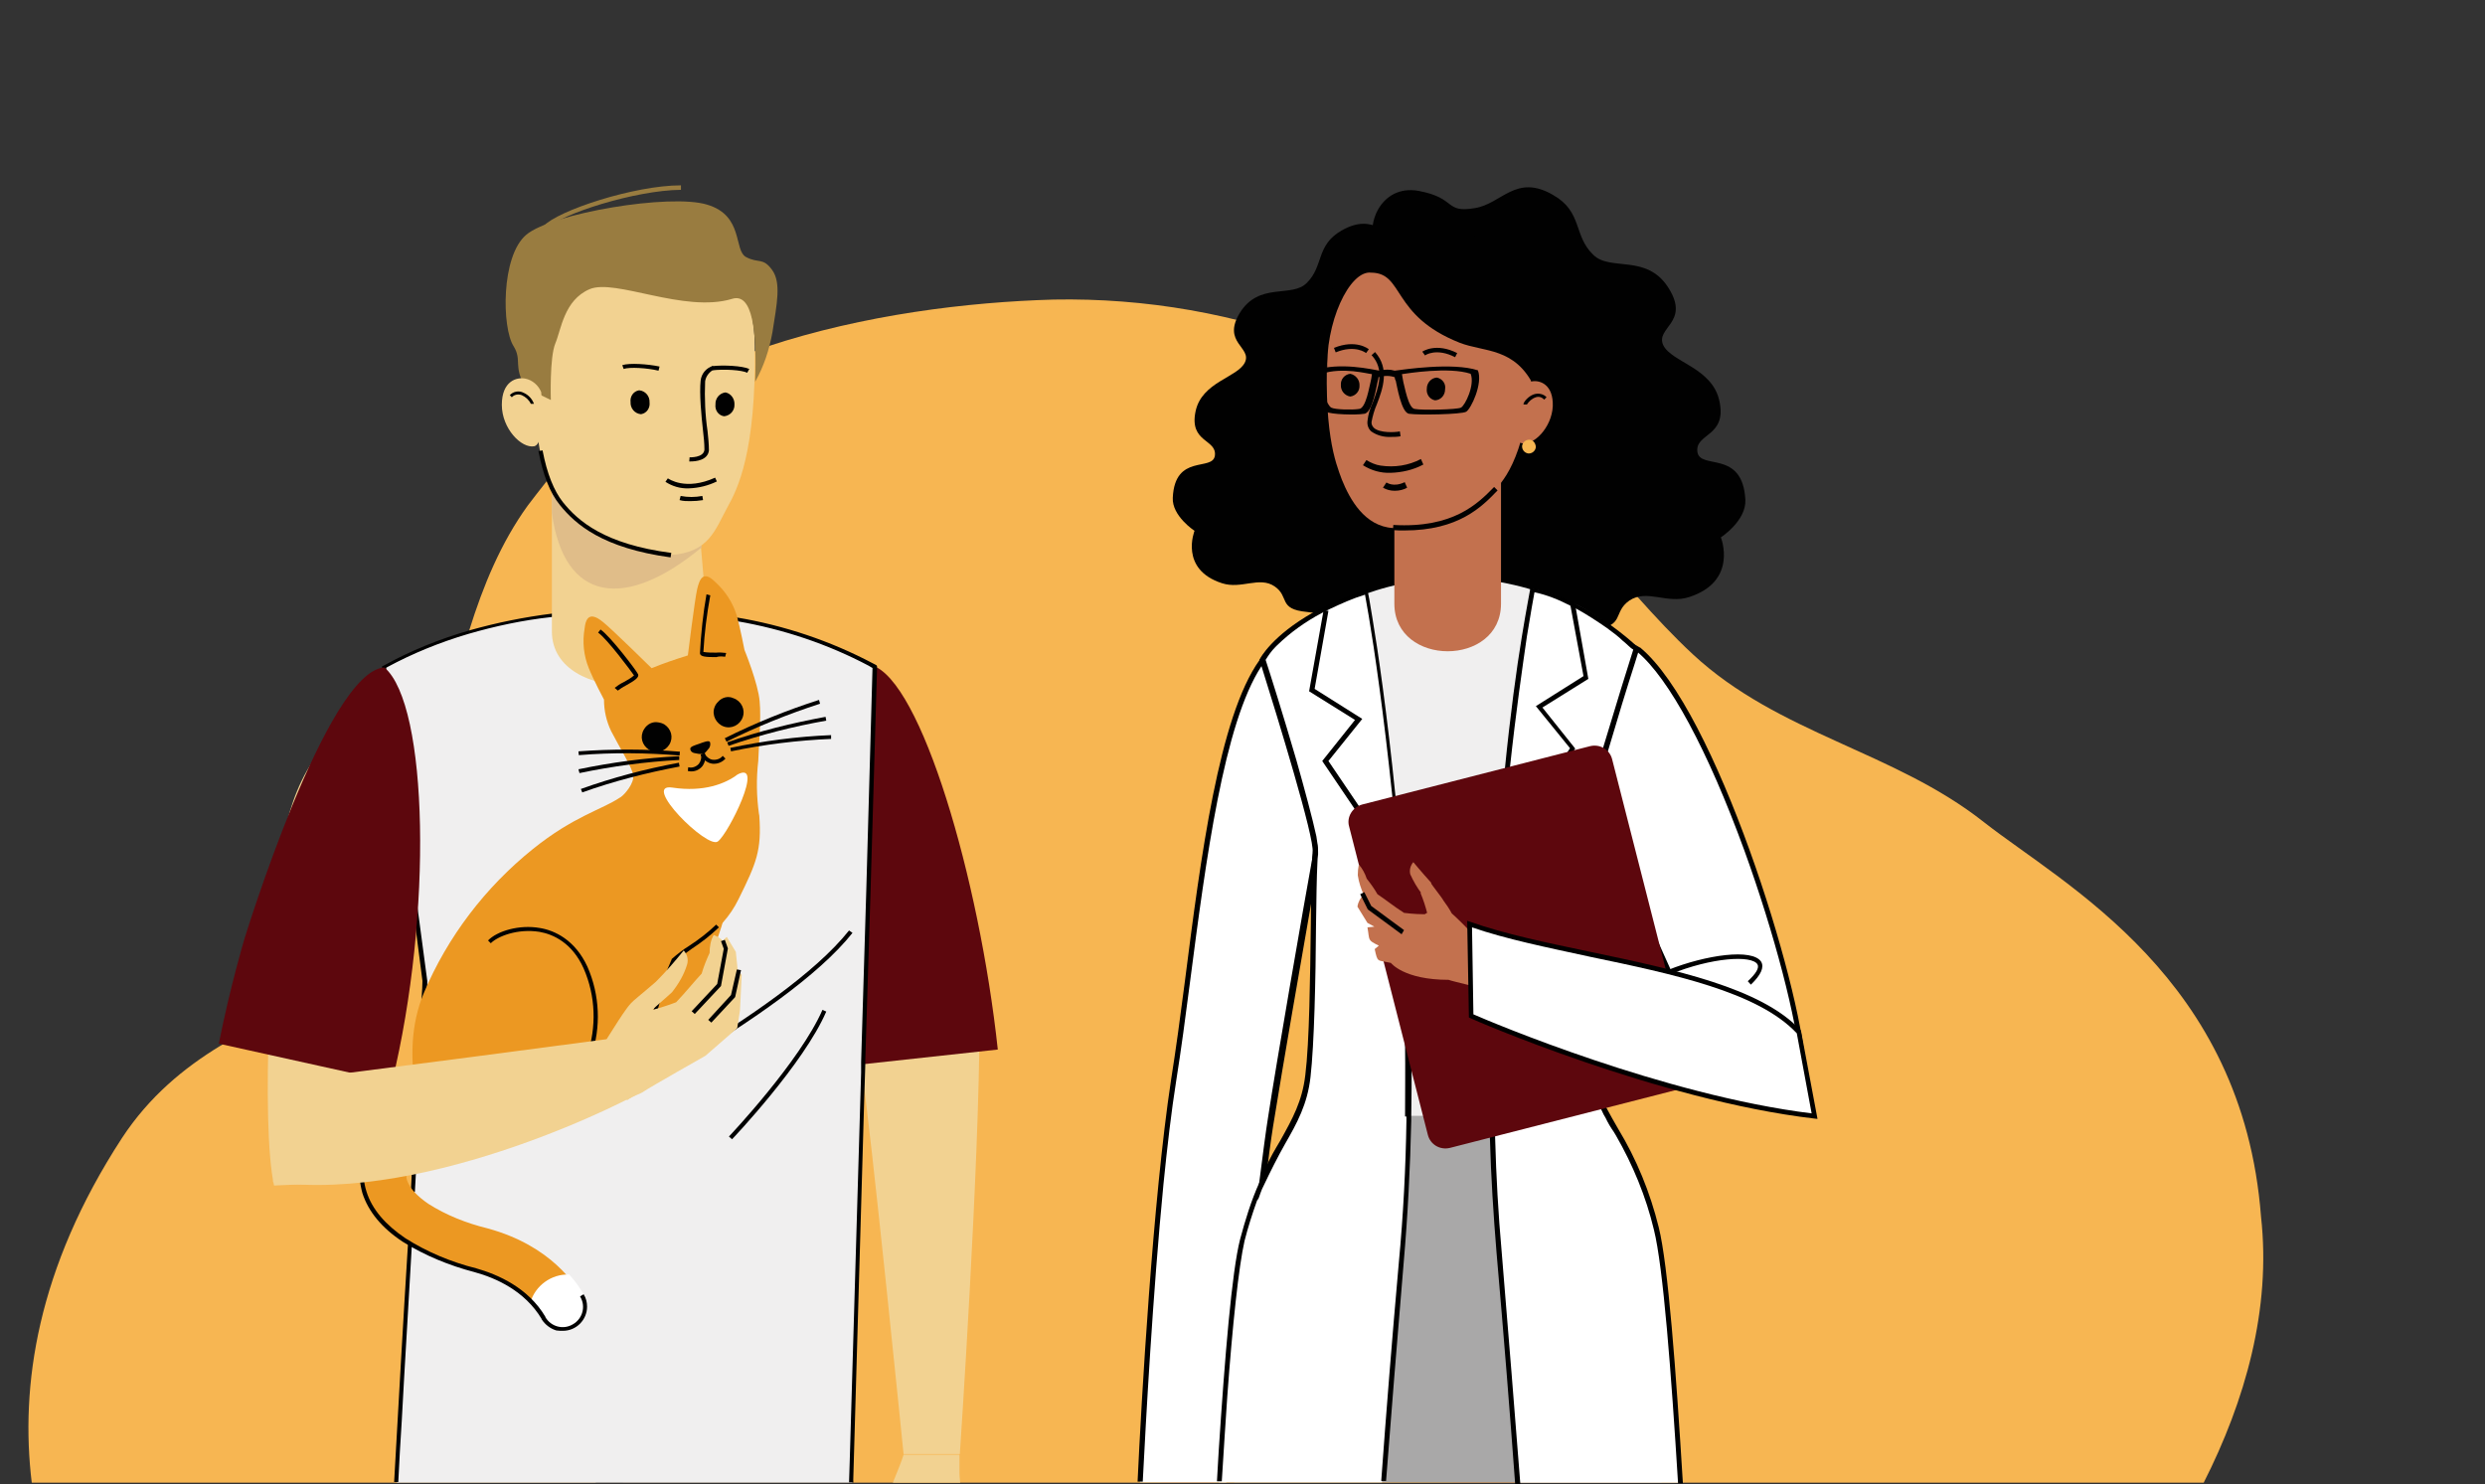 <?xml version="1.0" encoding="UTF-8"?>
<!-- Generator: Adobe Illustrator 25.4.2, SVG Export Plug-In . SVG Version: 6.00 Build 0)  -->
<svg xmlns="http://www.w3.org/2000/svg" xmlns:xlink="http://www.w3.org/1999/xlink" version="1.1" id="Layer_1" x="0px" y="0px" width="720" height="430" viewBox="0 0 720 430" style="enable-background:new 0 0 720 430;" xml:space="preserve">
	<rect x="0" y="0" width="720" height="430" fill="#333333" stroke="none"/>
	<style type="text/css">
	.fill-secondary{fill:#F7B652;}
	.st1{fill-rule:evenodd;clip-rule:evenodd;fill:#F2D291;}
	.fill-primary{fill-rule:evenodd;clip-rule:evenodd;fill:#5D070D;}
	.st3{fill:#5D070D;}
	.st4{fill-rule:evenodd;clip-rule:evenodd;}
	.st5{fill-rule:evenodd;clip-rule:evenodd;fill:#F0EFEF;}
	.st6{fill-rule:evenodd;clip-rule:evenodd;fill:#E0BD89;}
	.st7{fill-rule:evenodd;clip-rule:evenodd;fill:#010101;}
	.st8{fill:#010101;}
	.st9{fill-rule:evenodd;clip-rule:evenodd;fill:#997C40;}
	.fill-primary0{fill:#997C40;}
	.fill-primary1{fill-rule:evenodd;clip-rule:evenodd;fill:#EC9822;}
	.fill-primary2{fill-rule:evenodd;clip-rule:evenodd;fill:#FFFFFF;}
	.fill-primary3{fill:#FFFFFF;}
	.fill-primary4{fill-rule:evenodd;clip-rule:evenodd;fill:#C3714E;}
	.fill-primary5{fill-rule:evenodd;clip-rule:evenodd;fill:#A9A8A8;}
	.fill-primary6{fill-rule:evenodd;clip-rule:evenodd;fill:#F7B652;}
</style>
	<g id="Layer_2_00000083088897509505855720000001420803981897697928_">
		<g id="Layer_1-2">
			<g id="Group_3911">
				<g id="Group_3725">
					<path class="fill-secondary" d="M638.5,429.6H9.2c-3.4-28,1.5-62,26.1-99.8c8-12.2,18.1-20.4,28.4-26.7l0.7-0.4l0.7-0.4      c4.3-2.6,8.6-4.8,12.7-7c14.9-7.6,28.3-13.7,34.1-26.1c2.5-5.3,4.5-10.8,6.4-16.4c0.1-0.4,0.3-0.9,0.4-1.3l0.4-1.4      c0.6-2.1,1.3-4,1.9-6.2l0,0l0.5-1.9c0.2-0.7,0.4-1.5,0.5-2.1c4.9-18.6,8.1-37.9,13.6-56l0.2-0.7l0.2-0.7      c4-12.8,9.1-25.2,16.9-36c1.7-2.3,3.5-4.5,5.2-6.7l0.4-0.5l0.4-0.5l0.6-0.6l0,0c0.6-0.7,1.3-1.4,2-2.1c2.1-2.2,4.2-4.3,6.6-6.3      c4.6-4,9.7-7.8,14.8-11.1c1.6-1,3.2-2,4.6-2.9c5.3-3.2,10.9-5.9,16.5-8.4l1.8-0.8l0.3-0.1l0.8-0.3c3.7-1.6,7.5-3.1,11.4-4.3l0,0      l4-1.5c27.9-9.2,58-12.9,83-13.6c26.6-0.5,53,4.1,77.8,13.7l1,0.4h0.1c0.7,0.3,1.5,0.6,2.2,0.9l0.6,0.2c4,1.7,8,3.5,12,5.3      l0.2,0.1l1.3,0.6c0.5,0.2,1.1,0.5,1.6,0.8l0,0l1.9,1l0.6,0.3c0.6,0.3,1.2,0.6,1.8,0.9c2.7,1.5,5.3,2.9,8,4.5l0,0      c1.7,1,3.3,2,4.8,3l1.8,1.2c1.7,1.1,3.5,2.3,5,3.5l0.2,0.1c2.3,1.6,4.4,3.3,6.5,4.9c0.5,0.4,1,0.8,1.5,1.2      c1.4,1.1,2.8,2.3,4,3.6c13.3,12,24.5,26.5,36.3,40c5.1,5.7,10.4,11.4,16,16.6c24.9,23.1,58.2,28,84.3,48.6      c23.6,18.5,75,45.1,80.3,114.3C658.1,379.3,650.5,405.9,638.5,429.6z"></path>
				</g>
				<g id="Group_3910">
					<g id="Group_3734">
						<g id="Group_3727">
							<g id="Group_3726">
								<path id="Path_8643" class="st1" d="M283.8,295.9c0,41.6-5.7,125.4-5.7,125.4h-16.3c0,0-9.4-93.5-12.2-112         c-3-18.4-3.2-57.2-3.2-57.2L283.8,295.9z"></path>
							</g>
						</g>
						<g id="Group_3729">
							<g id="Group_3728">
								<path class="st1" d="M278.2,429.6h-19.5c1.2-3.1,2.5-6,3.1-8.1H278c0,2.8,0,4.8,0,5.5C278,427.7,278.1,428.4,278.2,429.6z"></path>
							</g>
						</g>
					</g>
					<g id="Group_3735">
						<path id="Path_8647" class="fill-primary" d="M252.7,192.8c14.1,4.4,31,61.3,36.4,111.3l-45,4.9c-2.6-16.7-3.4-31.1-3.4-31.1       S241.1,219,252.7,192.8z"></path>
					</g>
					<g id="Group_3738">
						<path class="st4" d="M182.7,367.4c-0.5,21-1.3,41.8-2.2,62.1h-65.5c0.4-5.8,0.9-11.7,1.5-17.6c1.3-14.8,2.8-29.7,4.4-44.5       H182.7L182.7,367.4z"></path>
					</g>
					<g id="Group_3740">
						<path class="st4" d="M247.2,429.6h-74.6c0.4-19.8,6.2-43.2,4-62.1H240c2.3,18.6,4.4,37.2,6.5,56c0.2,1.5,0.3,2.9,0.5,4.3       C247.1,428.4,247.1,429,247.2,429.6z"></path>
					</g>
					<g id="Group_3747">
						<path class="st5" d="M253.7,193.4v0.5l-1.8,64.8l-1.5,49v1.3l-0.1,5.5l-3.3,113.3v1.8H115c1.2-23.1,2.6-45.7,3.9-68.4v-0.7       c0-0.2,0-0.4,0-0.6c0.3-4.9,0.6-10,0.9-14.9c0.1-1.6,0.2-3.2,0.3-4.6c0.2-3,0.3-5.9,0.5-9l0.7-11.8c0.1-2,0.2-4,0.3-6l0.3-5.4       c0.4-7,0.8-14.1,1.1-21.1c0-0.9,0.1-1.8,0.1-2.7l-2-15.2l-0.3-2.9l-0.4-2.9l-1-7.4l-0.6-4.5l-4.9-38.3l-2.5-18.8l-0.1-0.9       l0.6-0.3c7.6-4.1,15.7-7.5,24.1-9.9c7.8-2.3,15.8-3.9,23.9-4.9c7.5-0.9,15.1-1.4,22.6-1.4c6.2,0,12.2,0.3,18.1,0.8       c1.1,0.1,2.2,0.2,3.3,0.3l1,0.1h0.2c2.9,0.3,5.7,0.8,8.7,1.3c13.4,2.3,26.5,6.7,38.6,12.9l0.5,0.3L253.7,193.4z"></path>
						<path id="Path_8657" d="M121.4,266.2l-0.4-2.9l-0.3-3.1l0,0l-0.8-6.3c-0.1,0.7-0.2,1.4-0.3,2.1l1,7.4c0,1-0.1,2-0.2,3l0.3,2.8       l0.3,2.7l1.6,12.4c0,1.5-0.1,2.9-0.2,4.3c-0.3,6.5-0.7,13-1.1,19.6l0.6-0.1l-0.2,5.4c-0.1,2-0.2,4-0.3,6       c0.1,0.6,0.3,1.2,0.5,1.8c0.1-2.7,0.3-5.3,0.4-8c0.1-1.8,0.2-3.6,0.3-5.3c0.4-7.5,0.8-15,1.2-22.6c0-0.4,0-0.8,0-1.2       L121.4,266.2z M119.9,340.2c-0.1,1.6-0.2,3.2-0.3,4.6c0.2,0.2,0.3,0.4,0.6,0.6c0.1-1.8,0.2-3.7,0.3-5.4       c0.2-3.3,0.4-6.5,0.6-9.8c-0.2,0.3-0.4,0.6-0.7,1C120.4,334.3,120.2,337.2,119.9,340.2L119.9,340.2z M254,192.8       c-0.3-0.2-0.7-0.4-1.1-0.6l0,0c-12.3-6.5-25.7-11-39.5-13.3c-2.8-0.5-5.5-0.9-8.4-1.3h-0.3l-0.8-0.1l-3.2-0.3       c-5.9-0.6-12-0.9-18.2-0.9c-7.5,0-15.1,0.5-22.6,1.5c-8,1-15.9,2.6-23.7,4.8c-8.7,2.5-17.2,5.9-25.1,10.3h-0.1l-0.3,0.2v0.4       v0.6l2.4,18.5l5.3,40.1l0.7,5.4l1.1,8.2l0.3,2.8l0.3,2.7l1.6,12.4c0,1.5-0.1,2.9-0.2,4.3c-0.3,6.5-0.7,13-1.1,19.6l-0.3,5.5       l-0.2,3.7c-0.3,5-0.6,10.1-0.9,15c-0.1,2.7-0.3,5.3-0.4,7.9l-0.2,3.9c-0.3,5-0.6,10.1-0.9,15.1v0.1v0.6v0.7       c-1.4,22.4-2.7,45.6-4,68.8h1.2c0.3-5.8,0.6-11.8,1-17.6c0.9-17.1,2-34,2.9-50.5c0-0.2,0-0.4,0-0.6V360v-0.7       c0.3-4.6,0.5-9.3,0.8-13.9c0.1-1.8,0.2-3.7,0.3-5.4c0.2-3.3,0.4-6.5,0.6-9.8c0.2-3,0.3-5.9,0.5-9c0.1-2.7,0.3-5.3,0.4-8       c0.1-1.8,0.2-3.6,0.3-5.3c0.4-7.5,0.8-15,1.2-22.6c0-0.4,0-0.8,0-1.2l-2.4-18.1l-0.4-2.9l-0.1-3.1l0,0l-0.8-6.3l-0.6-3.9       l-4.6-36.2l-2.5-18.8l-0.1-1v-0.3l0.3-0.2c7.4-4,15.3-7.2,23.4-9.6c7.9-2.3,15.9-4,24.1-4.9c7.5-1,15.1-1.4,22.6-1.5       c6.1,0,12.1,0.3,18,0.9c1.1,0.1,2.2,0.2,3.3,0.3c0.4,0,0.7,0,1.1,0.1l0,0c3.1,0.4,6,0.8,8.9,1.4c13.3,2.3,26.2,6.6,38.1,12.9       l0.5,0.3l0.5,0.3h0.1l-1.8,64.3l-1.5,49.9v1.3v1.8l-3.3,112.5l-0.2,6.2h1.2l3.2-111.2l0.3-9.5v-1.3l1.5-48.3l1.9-65.1v-0.7V193       L254,192.8z"></path>
					</g>
					<g id="Group_3748">
						<path id="Path_8658" class="st1" d="M205.2,183c0,20.1-45.2,21.7-45.3,0v-54.5l41.1,5.7L205.2,183z"></path>
					</g>
					<g id="Group_3749">
						<path id="Path_8659" d="M165.3,325.6l-0.5-1.1c0.6-0.3,61.7-30.3,81.2-54.9l1,0.7C227.4,295.1,165.9,325.2,165.3,325.6z"></path>
					</g>
					<g id="Group_3750">
						<path id="Path_8660" d="M212.1,330.1l-0.9-0.8c0.2-0.2,20.6-21.8,27.1-36.7l1.1,0.5C232.9,308.2,212.3,329.9,212.1,330.1z"></path>
					</g>
					<g id="Group_3751">
						<path id="Path_8661" class="st6" d="M203.3,158.6c-22.2,18.4-39.9,15.9-43.4-10v-13.4l42.7,18.3L203.3,158.6z"></path>
					</g>
					<g id="Group_3765">
						<g id="Group_3752">
							<path id="Path_8662" class="st1" d="M186.7,68.3c-7.9,0.2-31.7,1-32.2,31.9c-0.5,30.9,4.3,41,8,45.6        c4.8,5.9,12.5,12.4,31.7,15c11.2-0.6,13-7.3,16.6-13.9c2.9-5.2,8.3-15.9,7.9-46.7C218.4,69.5,194.7,68.5,186.7,68.3z"></path>
						</g>
						<g id="Group_3753">
							<path id="Path_8663" class="st7" d="M185.3,113.1c1.7,0.2,3,1.7,2.9,3.5c0.2,1.6-0.8,3.1-2.4,3.4c0,0-0.1,0-0.2,0        c-1.7-0.2-3-1.7-2.9-3.5c-0.2-1.6,0.8-3.1,2.4-3.4C185.1,113.1,185.2,113.1,185.3,113.1z"></path>
						</g>
						<g id="Group_3754">
							<path id="Path_8664" class="st7" d="M210.2,113.7c-1.7,0.2-3,1.7-2.9,3.5c-0.2,1.6,0.8,3.1,2.4,3.4c0.1,0,0.1,0,0.2,0        c1.7-0.2,3-1.7,2.9-3.4C212.9,115.6,211.8,114,210.2,113.7C210.3,113.7,210.3,113.7,210.2,113.7z"></path>
						</g>
						<g id="Group_3755">
							<path id="Path_8665" class="st8" d="M200.2,133.7h-0.5l0.1-1.2c0,0,4.1,0.2,4.3-2.2c0-1.8-0.2-3.7-0.4-5.4        c-0.5-4.5-1.1-10.8-0.7-14.6c0.2-2,1.6-3.7,3.6-4.3v1.2v-0.6v0.6c-1.2,0.7-2.1,1.9-2.3,3.3c-0.2,4.8,0,9.7,0.7,14.4        c0.2,1.9,0.4,3.8,0.4,5.6C205.1,133.4,201.5,133.7,200.2,133.7z"></path>
						</g>
						<g id="Group_3756">
							<path id="Path_8666" class="st8" d="M199.6,141.5c-2.5,0.1-4.8-0.6-6.8-1.9l0.7-1c0.2,0.1,5.1,3.7,13.7-0.2l0.5,1.1        C205.2,140.7,202.5,141.4,199.6,141.5z"></path>
						</g>
						<g id="Group_3757">
							<path id="Path_8667" class="st8" d="M190.8,107.4c-3.3-0.8-8.4-1.1-10.1-0.5l-0.4-1.1c2.1-0.7,7.5-0.3,10.8,0.4L190.8,107.4z"></path>
						</g>
						<g id="Group_3758">
							<path id="Path_8668" class="st8" d="M194.3,161.5c-19.7-2.7-27.5-9.5-32.1-15.2c-2.9-3.6-4.8-8.5-6.2-15.6l1.2-0.2        c1.3,6.8,3.3,11.7,5.9,15c4.4,5.5,12.1,12.2,31.4,14.7L194.3,161.5z"></path>
						</g>
						<g id="Group_3759">
							<path id="Path_8669" class="st8" d="M216.5,108c-1.6-0.8-6.7-1.1-10.1-0.7l-0.1-1.2c3.3-0.4,8.8-0.1,10.8,0.8L216.5,108z"></path>
						</g>
						<g id="Group_3760">
							<path id="Path_8670" class="st8" d="M200,145.2c-1,0-2.1,0-3.1-0.3l0.3-1.2c2.1,0.4,4.2,0.4,6.3,0l0.2,1.2        C202.5,145.1,201.3,145.2,200,145.2z"></path>
						</g>
						<g id="Group_3761">
							<path id="Path_8671" class="st9" d="M152.4,112.4l7.2,3.5c0,0-0.4-12.3,1.3-16.4c1.7-4,2.5-12.5,9.9-15.7        c7.4-3.2,27.4,7,41.3,2.8c6-1.9,7.2,9.5,6.7,24c2.5-4.4,4.1-9.3,5-14.3c1.3-8.3,2.6-14.4-0.1-18.1c-2.7-3.7-3.9-1.8-7.5-3.7        c-3.7-1.9-0.6-12-11.3-15.2c-10.7-3.3-45,2.5-52.4,8.7s-7.1,27-3.7,32.3C151.4,104.5,148.5,106.1,152.4,112.4z"></path>
						</g>
						<g id="Group_3762">
							<path id="Path_8672" class="st1" d="M156.8,113.6c-0.8-2-2.6-3.5-4.6-3.9c-2.5-0.5-6.8,0.7-6.8,7.6c0,6.9,5.7,12.7,9.4,12        C158.3,128.4,156.8,113.6,156.8,113.6z"></path>
						</g>
						<g id="Group_3763">
							<path id="Path_8673" class="st8" d="M153.8,117c-0.5-1.1-1.5-2-2.6-2.5c-1-0.4-2.2-0.2-2.9,0.6l-0.6-0.6c1-1.1,2.7-1.4,4-0.7        c1.4,0.6,2.5,1.8,3,3.2H153.8L153.8,117z"></path>
						</g>
						<g id="Group_3764">
							<path id="Path_8674" class="fill-primary0" d="M158.4,66.3l-0.9-0.8c4.1-4.5,26.3-11.8,39.8-11.8V55C184.2,55.1,162.3,62,158.4,66.3z"></path>
						</g>
					</g>
					<g id="Group_3766">
						<path id="Path_8675" class="st1" d="M81.9,244.7c-3.3,22.9-6.4,80.9-2.5,98.8l30.1-1.3c-1.1-18.8,8-73,11.2-93.8       c1.5-9.9,1.5-35.4-11.8-37.7C93.9,208,84.1,228.5,81.9,244.7z"></path>
					</g>
					<g id="Group_3767">
						<path id="Path_8676" class="fill-primary" d="M111.4,193.4c12.7,10.9,14,71.4,2.2,120.1l-50.2-11.1c3.3-16.6,7.4-30.3,7.4-30.3       S94.7,194.2,111.4,193.4z"></path>
					</g>
					<g id="Group_3817">
						<g id="Group_3809">
							<g id="Group_3769">
								<g id="Group_3768">
									<path id="Path_8678" class="fill-primary1" d="M184.1,305.1c-0.7-12.9-0.3-28.2-0.1-30.3c0.1-1.5,19.1-16.1,25.8-14.6          c2.2,0.5-1.5,10.7-2.9,14.4c-2.2,5.6-7.7,16.5-8.6,28.8L184.1,305.1z"></path>
								</g>
							</g>
							<g id="Group_3772">
								<g id="Group_3770">
									<path id="Path_8679" class="fill-primary1" d="M173.9,305.1c-0.1-3.1-0.3-6.3-0.3-9.5c-0.6,2-1.2,4-1.6,6c-3.7,18.4-19.3,27-19.3,27          L173.9,305.1z"></path>
								</g>
								<g id="Group_3771">
									<path id="Path_8680" class="fill-primary1" d="M130.3,337.7c-4.8,0-8-0.7-8-4.1c0-3.6,1.6-4,2.4-4.8c-1.2-0.8-9.8-22.2-1.9-41.1          c6.9-16.3,17.8-30.6,31.6-41.7c11.8-9.5,20-11.4,25.2-14.9l0.2-0.1c1.3-0.9,3.9-4,3.7-6.3c-0.3-2.3-4.1-8.3-6.4-12.8          c-1.4-2.9-2.1-6-2.1-9.2c0,0-3-5.6-4.4-9.1c-1.5-3.7-1.9-7.6-1.2-11.6c0.5-4.8,3.1-3.6,5.4-1.7c2.4,1.9,14,13.3,14,13.3          c4-1.6,6.4-2.4,10.5-3.7c0,0,2-16.2,2.7-19.2c0.7-3,1.8-5.5,5.2-2.1c3,2.7,5.1,6,6.3,9.8c1,3.7,2.2,9.9,2.2,9.9          s4,9.8,4.4,14.9c0.5,5.1-0.3,13.3-0.4,17.3c-0.6,5.1-0.5,10.3,0.2,15.3l0.1,0.5c0.7,10.1-0.8,13.7-6,24.2          c-5.2,10.6-13.8,13.5-18.8,18c-2.6,6.1-6.3,15-7,25c-0.9,12.2-2.2,12.3-2.2,12.3L130.3,337.7z"></path>
								</g>
							</g>
							<g id="Group_3774">
								<g id="Group_3773">
									<path id="Path_8681" class="st8" d="M146.1,329.4c2.3,0,4.5-0.1,6.8-0.4h0.1h0.1c8.6-5.2,15-13.3,18.2-22.9          c2.9-8.5,2.5-17.8-1.1-26c-3.6-7.8-9.5-10.5-13.7-11.2c-6.1-1.1-12.5,0.9-15.1,3.6l0.8,0.8c2-2,7.7-4.3,14.1-3.3          c4,0.7,9.5,3.2,12.8,10.6c3.5,8,3.8,17,1,25.2c-3.1,9.3-9.3,17.2-17.7,22.2c-4.3,0.7-13.8,0.1-13.9,0.1v1.2          C139,329.1,142.4,329.4,146.1,329.4z"></path>
								</g>
							</g>
							<g id="Group_3781">
								<g id="Group_3776">
									<g id="Group_3775">
										<path id="Path_8682" class="st7" d="M202.6,215.5c1.1-0.4,2.8-1.1,3.1-0.5c0.2,0.5,0.1,1.2-0.2,1.7           c-0.3,0.3-1.2,1.6-1.7,1.8h-0.2c-0.8,0-1.6-0.1-2.4-0.3c-0.6-0.1-1.1-0.5-1.2-1.1C199.8,216.3,201.5,215.9,202.6,215.5z"></path>
									</g>
								</g>
								<g id="Group_3778">
									<g id="Group_3777">
										<path id="Path_8683" class="st8" d="M206.9,221.3c1.3,0,2.5-0.6,3.3-1.5l-0.8-0.8c-0.7,0.9-1.9,1.3-3.1,1.1           c-0.9-0.2-1.7-0.9-2.2-1.8l-1.1,0.4c0.6,1.2,1.7,2.2,3,2.5C206.3,221.3,206.6,221.3,206.9,221.3z"></path>
									</g>
								</g>
								<g id="Group_3780">
									<g id="Group_3779">
										<path id="Path_8684" class="st8" d="M200,223.5c1.3,0.1,2.6-0.4,3.5-1.5c0.8-1.1,1.1-2.5,0.7-3.8l-1.1,0.4           c0.2,0.9,0,1.9-0.6,2.7c-0.8,0.9-2,1.3-3.1,1l-0.1,1.1L200,223.5L200,223.5z"></path>
									</g>
								</g>
							</g>
							<g id="Group_3783">
								<g id="Group_3782">
									<path id="Path_8685" class="st8" d="M210.1,190.3l0.3-1.1c-1-0.1-1.9-0.2-2.9-0.1c-1.2,0-2.5,0-3.7-0.2c0.3-5.5,1-11,2-16.4          l-1.1-0.3c-1,5.6-1.6,11.4-1.9,17.1c0.1,1,1.7,1.1,4.7,1.1C208.5,190.1,209.3,190.2,210.1,190.3z"></path>
								</g>
							</g>
							<g id="Group_3785">
								<g id="Group_3784">
									<path id="Path_8686" class="st8" d="M179,200.1c0.7-0.5,1.4-1,2.2-1.4c2.7-1.5,4-2.4,3.7-3.3c-0.4-1-8.1-11.1-10.9-13          l-0.7,0.9c2.6,1.8,9.5,11.1,10.4,12.4c-0.9,0.8-2,1.4-3.1,2c-0.9,0.4-1.7,1-2.5,1.6L179,200.1z"></path>
								</g>
							</g>
							<g id="Group_3790">
								<g id="Group_3787">
									<g id="Group_3786">
										<path id="Path_8687" class="st7" d="M186.6,211.3c-1.3,2.1-0.6,4.6,1.4,5.9c2.1,1.3,4.6,0.6,5.9-1.4           c1.3-2.1,0.6-4.6-1.4-5.9c-0.5-0.3-1.1-0.5-1.8-0.6C189.1,209,187.5,209.8,186.6,211.3z"></path>
									</g>
								</g>
								<g id="Group_3789">
									<g id="Group_3788">
										<path id="Path_8688" class="st7" d="M212.5,202.3c2.3,0.8,3.5,3.3,2.7,5.5c-0.8,2.3-3.3,3.5-5.5,2.7s-3.5-3.3-2.7-5.5           c0.2-0.6,0.5-1.1,1-1.6C209.2,202,211,201.6,212.5,202.3z"></path>
									</g>
								</g>
							</g>
							<g id="Group_3797">
								<g id="Group_3792">
									<g id="Group_3791">
										<path id="Path_8689" class="st8" d="M196.9,218.9l0.1-1.1c-9.8-0.8-19.7-0.8-29.4-0.1l0.1,1.1           C177.5,218,187.3,218.1,196.9,218.9z"></path>
									</g>
								</g>
								<g id="Group_3794">
									<g id="Group_3793">
										<path id="Path_8690" class="st8" d="M167.9,224c9.6-2,19.3-3.3,28.9-3.8v-1.1c-9.9,0.5-19.6,1.8-29.2,3.8L167.9,224z"></path>
									</g>
								</g>
								<g id="Group_3796">
									<g id="Group_3795">
										<path id="Path_8691" class="st8" d="M168.7,229.6c9.2-3.3,18.7-5.7,28.2-7.5l-0.2-1.1c-9.7,1.8-19.2,4.3-28.4,7.6           L168.7,229.6z"></path>
									</g>
								</g>
							</g>
							<g id="Group_3804">
								<g id="Group_3799">
									<g id="Group_3798">
										<path id="Path_8692" class="st8" d="M210.5,214.9c8.7-4.3,17.8-8,27.1-11l-0.3-1.1c-9.4,3-18.5,6.7-27.3,11.1L210.5,214.9z           "></path>
									</g>
								</g>
								<g id="Group_3801">
									<g id="Group_3800">
										<path id="Path_8693" class="st8" d="M211.1,216.1c9.2-3.2,18.7-5.6,28.3-7.3l-0.2-1.1c-9.7,1.8-19.2,4.1-28.5,7.4           L211.1,216.1z"></path>
									</g>
								</g>
								<g id="Group_3803">
									<g id="Group_3802">
										<path id="Path_8694" class="st8" d="M211.8,217.7c9.6-2,19.3-3.2,29-3.6v-1.1c-9.9,0.4-19.7,1.7-29.2,3.7L211.8,217.7z"></path>
									</g>
								</g>
							</g>
							<g id="Group_3806">
								<g id="Group_3805">
									<path id="Path_8695" class="fill-primary2" d="M213.7,224.4c-3.4,2.6-9.7,5.2-18.9,3.8c-9.2-1.4,10.2,18,13.2,15.6          C211.1,241.5,221.6,220.2,213.7,224.4z"></path>
								</g>
							</g>
							<g id="Group_3808">
								<g id="Group_3807">
									<path id="Path_8696" class="st8" d="M188.2,314.7c0-0.1-0.3,0.7,0.5-11.4c0.7-9.8,4.3-18.8,6.9-24.7          c1.5-1.3,3.1-2.5,4.7-3.6c2.9-1.9,5.6-4,8-6.3l-0.8-0.8c-2.5,2.4-5,4.3-7.9,6.2c-1.8,1.1-3.4,2.4-4.9,3.7l-0.1,0.1v0.1          c-2.6,6-6.3,15.1-7,25.2c-0.8,12.1-0.3,11.6-0.2,11.8L188.2,314.7z"></path>
								</g>
							</g>
						</g>
						<g id="Group_3811">
							<g id="Group_3810">
								<path id="Path_8697" class="fill-primary1" d="M117.5,316c2.5-1.9,7.8-6.2,9,3.3c0.4,3.6,0.4,7-2.8,8.7c-1.5,0.8-3.6,3.5-4.9,6.8         c-1.1,2.2-1.4,4.7-0.9,7.1c0.8,2.4,3,4.7,6.2,6.9c5.2,3.3,11,5.6,17.1,7.1c18.8,5.1,25.6,16.7,27.4,19.6v0.1         c1.8,3.1,0.8,7-2.3,8.8s-7,0.8-8.8-2.3V382c-1.2-2-6-10-19.8-13.7c-7.3-1.8-14.3-4.7-20.6-8.7c-5.7-3.8-9.8-8.3-11.6-13.8         c-1.4-5.2-0.9-10.9,1.4-15.9C109.2,324.4,112.9,319.6,117.5,316z"></path>
							</g>
						</g>
						<g id="Group_3814">
							<g id="Group_3812">
								<path id="Path_8698" class="fill-primary2" d="M164.5,369.7c1.5,1.7,2.8,3.6,4,5.4v0.1c1.8,3.1,0.8,7-2.3,8.8s-7,0.8-8.8-2.3v-0.1         c-0.9-1.6-2.1-3.2-3.4-4.4C155.5,372.8,159.7,369.6,164.5,369.7z"></path>
							</g>
							<g id="Group_3813">
								<path id="Path_8699" class="fill-primary3" d="M163.1,385.6c3.9,0,7-3.2,7-7c0-1.3-0.3-2.5-1-3.6V375c-1.2-2-2.5-3.9-4-5.5l-0.1-0.2         h-0.2c-5-0.2-9.7,3.2-11.1,8l-0.1,0.3l0.2,0.2c1.3,1.3,2.4,2.8,3.3,4.3v0.1c1,1.6,2.6,2.8,4.3,3.3         C162,385.6,162.5,385.6,163.1,385.6z M164.2,370.3c1.4,1.6,2.7,3.4,3.7,5.2v0.1c1.7,2.8,0.7,6.4-2.1,8         c-2.8,1.7-6.4,0.7-8-2.1l0,0v-0.1c-0.9-1.6-2-3.1-3.2-4.3C156,373.1,159.9,370.2,164.2,370.3L164.2,370.3z"></path>
							</g>
						</g>
						<g id="Group_3816">
							<g id="Group_3815">
								<path id="Path_8700" class="st8" d="M163.1,385.6c3.9,0,7-3.2,7-7c0-1.3-0.3-2.5-1-3.6V375l-1,0.6v0.1c1.7,2.8,0.7,6.4-2.1,8         c-2.8,1.7-6.4,0.7-8-2.1l0,0v-0.1c-5-8.4-13.7-12.2-20-14c-7.2-1.8-14.2-4.7-20.5-8.7c-5.8-3.9-9.7-8.4-11.3-13.5         c-1.9-5.8-0.3-11.7,1.3-15.5c2.4-5.2,5.9-9.9,10.4-13.4l-0.7-0.9c-4.6,3.7-8.3,8.5-10.8,13.9c-2.4,5.1-2.9,10.9-1.4,16.3         c1.7,5.3,5.6,10.1,11.7,14.1c6.4,4,13.5,6.9,20.8,8.8c6.2,1.7,14.5,5.4,19.4,13.5v0.1c1,1.6,2.6,2.8,4.3,3.3         C161.9,385.6,162.4,385.6,163.1,385.6z"></path>
							</g>
						</g>
					</g>
					<g id="Group_3818">
						<path id="Path_8701" class="st1" d="M79.1,342.5c45.5,6.3,105.3-24.8,107.8-26.8l-11.1-14.6c0,0-74.5,9.9-93.1,12L79.1,342.5z"></path>
					</g>
					<g id="Group_3822">
						<g id="Group_3819">
							<path id="Path_8702" class="st1" d="M172.4,306.1c2.9-3.8,7.8-12.6,10.4-15.4c0.8-0.9,2.8-2.4,7.2-6.2        c2.9-2.9,5.5-5.9,8.1-9.1c1,1.1,1.4,2.6,1,4c-0.9,3-2.5,5.7-4.4,8.1c-1.9,1.8-5,4.3-5.6,5.1c3.5-0.9,6.8-2.2,6.8-2.2        c2.6-2.7,5.5-6.3,7.4-8.3c0.6-2.1,1.4-4,2.3-6c0-1.8,0.3-3.7,1.2-5.2c1,0.4,2,1,2.8,1.8c0.1-0.5,0.5-0.9,1-1.2l2.6,4.3        l0.5,4.9l1.2,1.8l-0.5,10.3l-0.8,5.1l-9.2,8c0,0-16.4,9.3-17.8,10.3c-1.4,1-2.7,1-4.9,2.6L172.4,306.1z"></path>
						</g>
						<g id="Group_3820">
							<path id="Path_8703" class="st8" d="M201.3,293.8l-0.9-0.8l7.4-7.9l1.9-10.2l-0.8-2.2l1.1-0.4l0.9,2.5l-2,10.9L201.3,293.8z"></path>
						</g>
						<g id="Group_3821">
							<path id="Path_8704" class="st8" d="M206.1,296.3l-0.9-0.8l6.6-7.2l1.7-7.4l1.2,0.2l-1.7,7.8L206.1,296.3z"></path>
						</g>
					</g>
					<g id="Group_3909">
						<g id="Group_3824">
							<g id="Group_3823">
								<path id="Path_8705" class="st7" d="M433.8,79.7c3-4.7-0.9-15.9-10.8-14c-9.9,1.9-6.6,5.6-14.3,4.4c-6.9-1.1-10.4-8.8-20-3.3         c-7.5,4.3-5.1,10.3-10.1,15.2c-4.4,4.4-13.8-0.4-19.4,8.7c-5.2,8.6,3.6,9.9,1.5,14.3c-2.1,4.4-12.5,5.6-14.3,14.2         c-1.9,9.1,6.2,8,5.6,12.8c-0.6,4.7-11.6-0.7-12.2,12.2c-0.3,5.3,6.3,9.6,6.3,9.6s-4.5,11.2,8,15.2c5.6,1.8,10.8-2.1,15.2,0.9         c4.4,3,0.9,6.6,9.3,7.4c8.3,0.9,28.6,5.7,36.4-8C422.7,155.8,433.8,79.7,433.8,79.7z"></path>
							</g>
						</g>
						<g id="Group_3826">
							<g id="Group_3825">
								<path id="Path_8706" class="st7" d="M398.8,71.3c-3.5-5.4,1-18,12.2-16c11.2,2.1,7.4,6.5,16.3,5c7.8-1.2,11.9-10.1,22.7-3.8         c8.6,4.9,5.8,11.7,11.6,17.3c5,5,15.7-0.5,22,9.9c6,9.8-4,11.2-1.7,16.3c2.4,5,14.3,6.5,16.3,16.3c2.2,10.3-7.1,9.2-6.4,14.6         s13.1-0.8,13.9,13.9c0.3,6.1-7.1,10.9-7.1,10.9s5.1,12.7-9.2,17.3c-6.4,2.1-12.2-2.4-17.3,1c-5,3.5-1,7.4-10.6,8.5         c-9.5,1-32.6,6.5-41.5-9.1C411.4,157.8,398.8,71.3,398.8,71.3z"></path>
							</g>
						</g>
						<g id="Group_3828">
							<g id="Group_3827">
								<path class="fill-primary4" d="M476.4,418.4c-0.4,3.3-0.8,7-1.4,11.1h-53.9v-8.2l0.3-89v-8.8c2.4,0,4.6,0,6.8,0.1l3.2,0.1h0.7h0.7         c3.4,0.2,6.4,0.4,9.7,0.7c2.5,0.2,4.9,0.3,7.6,0.5c2.7,0.1,5.5,0.2,8.7,0.2C472.2,347.1,477.4,383.9,476.4,418.4z"></path>
							</g>
						</g>
						<g id="Group_3830">
							<g id="Group_3829">
								<path class="fill-primary4" d="M428.3,323.5L428.3,323.5l-0.1,1.9l-0.4,5.2l-6.6,90.6v0.1l-1.3,8.1H367c0.5-12.6,1-24.4,1.7-34.7         c1.1-36,8.9-55.6,18.6-71.1l0.1-0.2L428.3,323.5z"></path>
							</g>
						</g>
						<g id="Group_3832">
							<g id="Group_3831">
								<path id="Path_8709" class="st5" d="M420.3,325.7c14.3,0,29.4-2.1,43.8-2.1c-3.5-21-4.7-42.3-3.9-63.6         c3.1-24.7,10.9-47.4,13.8-72.1c-11.3-11.1-31.5-20.4-52.4-20.4c-21,0-41.2,9.4-52.4,20.4c3.1,24.7,10.9,47.4,13.8,72.1         c1,21.3-0.3,42.7-3.8,63.6C393.6,323.5,406,325.7,420.3,325.7z"></path>
							</g>
						</g>
						<g id="Group_3835">
							<g id="Group_3833">
								<path id="Path_8710" class="fill-primary2" d="M522.4,309l-27.3,3.5c-4-18.4-28.8-66.9-37.5-86.1c-4-9.1-10.9-33.8,1.2-39.6         c5.3-2.6,10.8-1.5,15.9,1.5C496.2,205.9,520.9,284.7,522.4,309z"></path>
							</g>
							<g id="Group_3834">
								<path id="Path_8711" d="M494.6,313.2l-0.1-0.6c-2.9-13.7-17.7-44.3-28.4-66.8c-3.7-7.7-6.9-14.4-9.1-19.3         c-3.2-6.9-12-34,1.6-40.5c5.1-2.5,10.7-2,16.5,1.6h0.1c22,18.2,46.6,97.9,47.9,121.3v0.6L494.6,313.2z M465.1,185.9         c-2.1,0-4,0.5-6,1.4c-11.3,5.4-5.3,28.8-0.9,38.7c2.2,4.8,5.3,11.6,9.1,19.2c10.7,22.1,25.1,52.3,28.3,66.5l26-3.3         c-0.9-12.7-7.5-38-16.2-62c-10.5-28.8-21.8-49.9-31.1-57.6C471.5,187,468.3,186,465.1,185.9z"></path>
							</g>
						</g>
						<g id="Group_3841">
							<g id="Group_3840">
								<path class="fill-primary5" d="M482.9,416.7l-1.5,12.8H357.6l1.1-25l0.4-9.8v-0.1c0.1-3.6,0.3-6.9,0.5-10.1c0.5-6.6,1.2-12.5,2.2-18.1         c0.5-3.1,1.1-5.9,1.8-8.7c0.4-1.8,0.8-3.5,1.3-5.1c2.9-10.4,7.2-20.2,12.9-29.3h87.4c1,1.7,2,3.5,2.9,5.2         C479.4,351,483.8,384.8,482.9,416.7z"></path>
							</g>
						</g>
						<g id="Group_3843">
							<g id="Group_3842">
								<path class="fill-primary4" d="M381.9,242.6c0,0-0.1,0.8-0.4,2.2l-0.5,2.8l0,0l0,0v0.2c-0.3,1.6-0.6,3.6-1,5.7         c-3.3,18.8-9.9,56.7-12,70.4c0,0.3-0.1,0.6-0.1,0.9c-0.6,3.7-1.5,9.7-2.7,17.2c-0.1,0.9-0.3,1.8-0.4,2.7         c-0.1,0.9-0.3,2.1-0.5,3.1c-0.2,1.3-0.4,2.7-0.6,4c-2.5,15.9-5.5,35.6-8.2,52.9c-0.4,2.9-0.9,5.7-1.3,8.4         c-0.4,2.8-0.8,5.3-1.2,7.7c-0.5,3.1-0.9,5.9-1.3,8.7h-15.3c-0.5-18.2-1.1-54.6,0.7-86.2c0.6-10.1,1.5-19.7,2.7-28l0.3-2.1         c6.3-41.1,10.8-99.8,25.1-120.8c0.1-0.2,0.3-0.5,0.5-0.7c1-1.4,2.2-2.8,3.5-3.9l0,0l0.1,0.2         C380.8,214.5,381.9,242.6,381.9,242.6z"></path>
							</g>
						</g>
						<g id="Group_3852">
							<g id="Group_3850">
								<path class="fill-primary2" d="M381.9,242.6c0,0-0.1,0.8-0.4,2.2l-0.5,2.8l0,0l0,0v0.2c-0.3,1.6-0.6,3.6-1,5.7         c-3.3,18.8-9.9,56.7-12,70.4c0,0.3-0.1,0.6-0.1,0.9c-0.5,3.5-1.3,9.1-2.2,16c-0.1,0.7-0.2,1.5-0.3,2.3         c-0.1,0.8-0.2,1.7-0.3,2.6c-0.5,3.8-1,7.9-1.5,12.2c-1.5,11.6-2.9,24.4-4.3,36.7c-1.5,12.9-2.9,25.4-4,34.9h-25         c1.1-23,4.1-79.1,9.4-114.3l0.3-2.1c6.3-41.1,10.8-99.8,25.1-120.8c0.1-0.2,0.3-0.5,0.5-0.7c1-1.4,2.2-2.7,3.5-3.9l0,0         l0.1,0.2C380.8,214.5,381.9,242.6,381.9,242.6z"></path>
							</g>
							<g id="Group_3851">
								<path id="Path_8720" d="M380.8,244.9c0,0.2-0.1,0.5-0.1,0.8c-0.1,0.5-0.2,1.1-0.3,1.8c0,0,0,0.1,0,0.2         c-2.8,15.4-10.7,60.9-13,76.1c-0.6,3.7-1.5,10.5-2.6,19.2c-0.1,0.8-0.2,1.6-0.3,2.5s-0.2,1.8-0.3,2.8l0.2-0.4         c0.1-1.1,0.3-2.1,0.5-3.1c0.2-0.5,0.4-1,0.7-1.6c0.1-0.8,0.2-1.6,0.3-2.3c0.3-0.7,0.6-1.3,0.9-2c0.8-6.7,1.6-11.9,2.1-14.8         c2-12.6,7.8-46.1,11.3-66c0-1.7,0-3.3,0.1-4.5c0.4-2.2,0.7-4,1-5.7v-0.2l0,0l0,0C381.1,246.7,381,245.7,380.8,244.9z          M369.7,187.5L369.7,187.5l-0.1-0.2l-0.2-0.4l-0.1-0.2l-0.7,0.6c-1.4,1.2-2.6,2.6-3.7,4l0,0c-11.7,16.4-17,57-21.6,93.1         c-1.3,10.1-2.6,19.7-4,28.5c-5.3,34.9-8.6,93-9.7,116.4h1.5c0.9-17.6,2.9-54.3,6-86.2c1.1-10.9,2.3-21.2,3.7-30         c1.4-8.8,2.7-18.5,4-28.6c4.6-35.4,9.8-74.9,20.7-91.5c0.1-0.2,0.3-0.5,0.5-0.7l0.5-0.7c0.7-1,1.6-2,2.5-2.9         c0.2,0.5,0.4,1,0.6,1.5c10.4,24.7,11.7,50.6,11.8,52.1c0,0,0,0.1,0,0.3c0,0.4-0.2,1.1-0.3,2c0,0.2-0.1,0.5-0.1,0.8         c-0.1,0.5-0.2,1.1-0.3,1.8c0,0,0,0.1,0,0.2c-2.8,15.4-10.7,60.9-13,76.1c-0.6,3.7-1.5,10.5-2.6,19.2         c-0.1,0.8-0.2,1.6-0.3,2.5c-0.1,0.9-0.2,1.8-0.3,2.8c-0.1,1.2-0.3,2.4-0.4,3.7c-0.6,4.6-1.2,9.6-1.8,14.7         c-0.7,5.9-1.5,12-2.2,18.1c-2,16.6-3.9,33-5.2,44.9h1.5c0.8-7,1.8-15.6,2.9-25c2-17,4.1-36,6.1-51.8c0.4-3.4,0.8-6.5,1.2-9.5         c0.1-0.8,0.2-1.6,0.3-2.4c0.1-0.8,0.2-1.5,0.3-2.2c0.8-6.7,1.6-11.9,2.1-14.8c2-12.6,7.8-46.1,11.3-66         c0.3-1.7,0.6-3.2,0.8-4.6c0.2-1.4,0.5-2.8,0.7-4c0.1-0.7,0.2-1.5,0.4-2.1l0,0c0.5-2.9,0.8-4.5,0.8-4.6v-0.1         C382.6,242.3,381.4,213.8,369.7,187.5L369.7,187.5z"></path>
							</g>
						</g>
						<g id="Group_3855">
							<g id="Group_3853">
								<path class="fill-primary2" d="M407.7,323.5c0,0.5,0,1.1,0,1.7c-0.2,13.4-0.9,27.3-2.2,41.1c-2,22.6-3.7,43.9-5.1,63.2h-47.2         c0.3-5.5,0.7-11,1-16.3c1.6-24.3,3.6-45.1,5.7-53.6c1.2-4.8,2.8-9.6,4.5-14.2c0.1-0.2,0.2-0.5,0.3-0.8c0.2-0.5,0.4-1,0.7-1.6         c0.3-0.7,0.6-1.5,1-2.1c5.5-11.8,11.2-17.6,12.5-28.9c1.6-13.3,1.5-45.1,1.9-58.7c0-2.7,0.2-4.6,0.3-5.6v-0.2l0,0l0,0         c0-0.9,0-1.8-0.2-2.7c-0.4-2.4-1.3-6-2.5-10.4c0,0,0,0,0-0.1c-4-14.9-11.1-37.3-12.4-41.9l-0.2-0.8l0,0         c1-1.8,2.3-3.4,3.8-4.7c3.7-3.6,7.7-6.5,12.1-8.9c0.6-0.3,1.3-0.7,2-1l0.2-0.1c3.7-1.9,7.5-3.5,11.4-4.7l0.5-0.2         c0,0,0.5,2.6,1.3,7.2c1.6,9.5,4.3,27.9,6.8,51.8c0.6,6.4,1.2,13.1,1.8,20.2l0.2,2.8c0.2,3.4,0.4,6.7,0.7,10.2         c0.1,1.8,0.2,3.6,0.3,5.3c0,0.2,0,0.4,0,0.6c0.2,3.8,0.4,7.5,0.5,11.5c0.3,7.9,0.5,16,0.6,24.4         C407.8,311.5,407.8,317.6,407.7,323.5z"></path>
							</g>
							<g id="Group_3854">
								<path id="Path_8722" d="M407.8,305.8c0-8.3-0.2-16.5-0.6-24.4l-0.7-0.3c0.3,7.1,0.5,14.4,0.6,21.8c0.1,6.8,0,13.6,0,20.6h1.4         c0.1-5.1,0.1-10.2,0.1-15.1L407.8,305.8z M381.2,242.8c0,0.4-0.2,1.1-0.3,2c0.2,0.9,0.3,1.8,0.2,2.7l0,0l0,0v0.2         c-0.3,1.6-0.6,3.6-1,5.7c0,1.4,0,2.9-0.1,4.5c0,3.1-0.1,6.5-0.1,10.3c-0.2,15.2-0.4,34.2-1.6,43.8         c-0.9,7.6-3.7,12.6-7.2,18.9c-1.6,2.7-3.1,5.2-4.3,8c-0.3,0.6-0.6,1.3-0.9,2c-0.1,0.7-0.2,1.5-0.3,2.3         c-0.2,0.5-0.4,1-0.7,1.6c-0.1,1-0.3,2.1-0.5,3.1c0.3-0.7,0.5-1.4,0.8-2.2c0.3-0.8,0.6-1.6,1-2.3c1.9-4,3.9-8,6.1-11.9         c3.5-6.1,6.5-11.5,7.4-19.4c1.1-9.6,1.5-28.6,1.6-43.9c0.1-7.5,0.2-14.4,0.4-18.1c0-0.9,0.1-1.7,0.2-2.6c0-0.1,0-0.1,0-0.2         l0,0c0-0.9,0-1.8-0.2-2.6C381.4,244.2,381.3,243.6,381.2,242.8z M407.9,281.6c-0.2-5.9-0.5-11.8-0.9-17.3         c-0.2-3.2-0.4-6.3-0.6-9.4l-0.2-2.9c-0.5-7.5-1.2-14.7-1.9-21.5c-2.4-23.8-5.1-42.2-6.7-51.7c-0.7-4.5-1.2-7.1-1.3-7.2v-0.1         l-0.1-0.7l-0.7,0.2c-5.2,1.7-10.3,3.9-15.1,6.5c-11.8,6.7-15.2,13.1-15.4,13.5l0,0l-0.1,0.2l0.1,0.2c0,0.2,0.1,0.3,0.2,0.5         c0,0.2,0.2,0.5,0.2,0.8c4.7,15,15.6,50.4,14.9,54.2c0,0,0,0.1,0,0.2c-0.1,1-0.2,3.1-0.3,5.8c0,1.4,0,2.9-0.1,4.5         c0,3.1-0.1,6.5-0.1,10.3c-0.2,15.2-0.4,34.2-1.6,43.8c-0.9,7.6-3.7,12.6-7.2,18.9c-1.6,2.7-3.1,5.2-4.3,8         c-0.3,0.6-0.6,1.3-0.9,2c-0.2,0.4-0.3,0.8-0.5,1.2l-0.4,1c-2.4,5.3-4.1,10.9-5.6,16.5c-2.4,9.4-4.4,33.8-6.2,61.4         c-0.2,2.9-0.3,5.7-0.5,8.7h1.4c0.5-8.5,1.1-16.9,1.6-24.7c1.5-20.5,3.3-37.5,5-45c1-3.9,2.2-7.7,3.6-11.6l0.2-0.4         c0.3-0.7,0.5-1.4,0.8-2.2c0.3-0.8,0.6-1.6,1-2.3c1.9-4,3.9-8,6.1-11.9c3.5-6.1,6.5-11.5,7.4-19.4c1.1-9.6,1.5-28.6,1.6-43.9         c0.1-7.5,0.2-14.4,0.4-18.1c0-0.9,0.1-1.7,0.2-2.6c0-0.1,0-0.1,0-0.2l0,0c0-0.9,0-1.8-0.2-2.6c-0.1-0.6-0.2-1.2-0.3-2         c-1.1-5.1-3.4-13.6-5.8-22.1c-3.7-12.7-7.8-25.7-8.9-29l0,0c0.8-1.3,1.7-2.6,2.8-3.7l0,0l0.5-0.5c3.9-3.8,8.3-6.9,13-9.4         l0.6-0.3l1.6-0.8c3.4-1.6,6.7-3.1,10.3-4.2c0.2,1.1,0.6,3.3,1.1,6.3c1.6,9.5,4.3,28,6.8,52c0.6,6,1.1,12.2,1.7,18.9l0.2,2.8         c0.2,3.6,0.5,7.2,0.7,10.9c0.1,1.8,0.2,3.6,0.3,5.2l0.1,1.8c0.2,3.5,0.3,6.9,0.5,10.5c0.3,7.1,0.5,14.4,0.6,21.8         c0.1,6.8,0,13.6,0,20.6c0,0.5,0,1.1,0,1.6c-0.2,13.5-0.9,27.3-2.2,41.1c-2,22.6-3.7,43.9-5.1,63.3h1.4         c1.5-19.4,3.2-40.6,5.1-63.2c1.2-13.8,1.9-27.7,2.2-41.2c0-0.6,0-1.1,0-1.7c0.1-5.1,0.1-10.2,0.1-15.1         C408.4,299.3,408.2,290.3,407.9,281.6L407.9,281.6z"></path>
							</g>
						</g>
						<g id="Group_3857">
							<g id="Group_3856">
								<path id="Path_8723" d="M408.4,257.9l-25.3-37.4l9.5-11.9l-13.3-8.3l4.2-23.5l1.4,0.2l-4,22.6l13.8,8.7l-9.8,12.2l24.7,36.5         L408.4,257.9z"></path>
							</g>
						</g>
						<g id="Group_3860">
							<g id="Group_3858">
								<path class="fill-primary2" d="M486.8,429.6h-47.1c-1.5-20.3-3.4-43-5.4-67.1c-1-11.1-1.6-22-1.9-32.9c0-1.5-0.1-2.9-0.1-4.3         c0-0.5,0-1,0-1.5c0-0.1,0-0.2,0-0.3c-0.2-8.9-0.2-17.6-0.1-26.1c0-0.2,0-0.5,0-0.7s0-0.5,0-0.8c0.1-8.7,0.4-17.2,0.8-25.3         V270c0-0.2,0-0.5,0-0.7c0.3-6.7,0.7-13.1,1.2-19.3c0-0.9,0.1-1.9,0.2-2.8c0.7-8.8,1.5-17.2,2.3-24.8c1.7-16,3.6-29.1,5-38.1         c1.4-8.7,2.4-13.6,2.4-13.6l0,0c3.9,0.7,7.6,2.1,11.1,3.8c0.5,0.2,1,0.5,1.6,0.7c3.5,1.8,6.7,3.9,9.8,6.2l0,0l0.1,0.1         l0.2,0.1c2.4,1.7,4.1,3.3,5.5,4.3c0.7,0.6,1.2,1,1.5,1.3l0.3,0.3l0,0l0,0c0,0.1-0.1,0.3-0.2,0.7c-1,3.1-5,16-8.8,28.6         c-1.5,5.2-3.1,10.5-4.1,14.8l-0.2,1.1c-0.1,0.3-0.2,0.7-0.3,1c-1.2,4.8-2,8.5-1.8,9.6c0.5,2.7,0.5,16.9,0.8,31.9         c0,0.2,0,0.4,0,0.7c0,0.3,0,0.5,0,0.7c0.2,11.2,0.5,22.5,1.2,29.7c0,0.3,0,0.5,0.1,0.8c0,0.2,0,0.5,0,0.7l0,0         c0.3,3.1,1.1,6.1,2.3,9c0.5,1.4,1.1,2.7,1.8,4c4.1,8.4,10.5,16.4,15,34.5C482.7,366.7,484.9,397.2,486.8,429.6z"></path>
							</g>
							<g id="Group_3859">
								<path id="Path_8725" d="M460.4,234l-0.4-1c-1.4,5.3-2.2,9.5-2,10.8c0.3,2,0.4,10.7,0.6,20.6c0,3.6,0.1,7.2,0.2,10.9l0.7,0.1         c-0.2-14.9-0.3-29.1-0.8-31.9C458.5,242.5,459.2,238.9,460.4,234z M432.8,297v-0.7c0.1-8.7,0.4-17.2,0.8-25.4l-0.7-0.2         c-0.4,8.1-0.7,16.6-0.8,25.3l-0.6-0.2c0,0.2,0,0.5,0,0.7c0,0.2,0,0.5,0,0.7c-0.1,8.7-0.1,17.5,0.1,26.4h0.7         c0,0.1,0,0.2,0,0.3h0.7c0-0.1,0-0.2,0-0.3c-0.2-8.8-0.2-17.4-0.1-25.8C432.7,297.4,432.7,297.2,432.8,297z M480.6,355.6         c-2.5-10.1-6.4-19.7-11.8-28.6c-1.2-2.1-2.3-4-3.3-5.9c-1.3-2.4-2.3-4.9-3-7.5c-0.4-1.7-0.8-3.5-1-5.1c0-0.1,0-0.2,0-0.2         c0-0.1,0-0.3,0-0.5c0-0.1,0-0.5,0-0.8c-0.4-3.9-0.7-9-0.9-14.7v-0.1c-0.2-4.7-0.3-9.9-0.4-15c0-0.2,0-0.5,0-0.7s0-0.4,0-0.7         c0-2.4,0-4.7-0.1-7.1c0-1.5,0-2.9,0-4.1c-0.1-10.6-0.2-18.9-0.6-20.9c-0.2-1,0.4-4.1,1.5-8.5l0.2-1c0.1-0.3,0.2-0.7,0.3-1.1         c1.1-4.3,2.7-9.7,4.3-15.2c2.7-9.2,5.7-19,7.9-25.8c0.3-1,0.6-2,0.9-2.9c0.1-0.2,0.1-0.5,0.2-0.7c0-0.2,0-0.1,0-0.2l0.1-0.4         l-0.2-0.2l0,0c-2.4-2.3-4.8-4.2-7.5-6.2c-3.4-2.5-6.9-4.7-10.7-6.6l-0.8-0.4c-3.7-1.9-7.5-3.2-11.6-4l-0.7-0.1l-0.1,0.6l0,0         c0,0.2-1,5.1-2.4,13.7c-1.5,9.1-3.3,22.2-4.9,38.3c-0.8,7.9-1.7,16.5-2.4,25.7c0,0.9-0.1,1.9-0.2,2.8         c-0.4,5.7-0.8,11.8-1.1,18.1v0.7c0,0.2,0,0.5,0,0.7c-0.4,8.1-0.7,16.5-0.8,25.2c0,0.2,0,0.5,0,0.7s0,0.5,0,0.7         c-0.1,8.7-0.1,17.5,0.1,26.4c0,0.1,0,0.2,0,0.3c0,0.5,0,1,0,1.5c0,1.5,0,3,0.1,4.4c0.3,10.8,1,21.7,1.9,32.7         c2.1,24.1,3.9,46.6,5.4,67.1h1.5c-1.6-20.4-3.4-43.1-5.4-67.2c-1-11.1-1.6-22.1-1.9-33c0-1.5-0.1-2.8-0.1-4.1         c0-0.4,0-0.9,0-1.4c0-0.1,0-0.2,0-0.3c-0.2-8.8-0.2-17.4-0.1-25.8c0-0.2,0-0.5,0-0.7v-0.7c0.1-8.7,0.4-17.2,0.8-25.4v-1.2         c0-0.2,0-0.4,0-0.7c0.3-7.2,0.8-14.1,1.3-20.7l0.2-2.8c0.7-8.4,1.5-16.4,2.2-23.7c1.7-15.9,3.6-28.9,4.9-37.9         c1.1-6.8,1.9-11.2,2.2-12.8c3.7,0.8,7.1,2.2,10.4,3.9c0.5,0.2,1,0.5,1.6,0.8c3.1,1.7,6,3.6,8.9,5.6c1.8,1.3,3.5,2.6,4.6,3.7         c0.6,0.5,1.2,1,1.6,1.4s1.1,1,1.5,1.2v0.1c-1.2,3.7-5.1,16.3-8.8,28.6c-1.5,4.9-2.9,9.9-4,14.2c-0.1,0.3-0.2,0.7-0.3,1.1         c-0.1,0.3-0.2,0.7-0.2,1.1c-1.4,5.3-2.2,9.5-2,10.8c0.3,2,0.4,10.7,0.6,20.6c0,3.6,0.1,7.2,0.2,10.9c0,0.2,0,0.5,0,0.7         s0,0.5,0,0.7c0.2,11.1,0.5,22.3,1.2,29.6l0,0c0,0.3,0,0.5,0.1,0.8c0.1,0.3,0,0.5,0,0.7v0.4c0.5,4,1.6,8,3.4,11.8         c0.2,0.5,0.4,1,0.7,1.5c0.3,0.7,0.7,1.5,1.1,2.1c0.7,1.5,1.5,2.8,2.4,4.1l0.6,1c4.9,8.5,8.7,17.7,11,27.3         c2.7,10.8,5,41.2,7,73.5h1.4C485.6,397.1,483.3,366.4,480.6,355.6z"></path>
							</g>
						</g>
						<g id="Group_3862">
							<g id="Group_3861">
								<path id="Path_8726" d="M431.3,254.1l-1.1-0.8l24.7-36.5l-9.9-12.2l13.8-8.7l-4-21.6l1.4-0.2l4,22.6l-13.3,8.3l9.5,11.9         L431.3,254.1z"></path>
							</g>
						</g>
						<g id="Group_3864">
							<g id="Group_3863">
								<path id="Path_8727" class="fill-primary" d="M394.7,233.1l66-16.9c2.9-0.7,5.7,1,6.4,3.8l22.8,89.3c0.7,2.9-1,5.7-3.8,6.4l-66,16.9         c-2.9,0.7-5.7-1-6.4-3.8l-22.8-89.3C390.1,236.8,391.8,233.9,394.7,233.1z"></path>
							</g>
						</g>
						<g id="Group_3866">
							<g id="Group_3865">
								<path id="Path_8728" class="fill-primary4" d="M430.3,270.5c-1-0.8-3.7,0-5-1.3c-2.5-2.6-5-5-7.8-7.2l-4.7,2.9c-3.1,0-6-0.4-6-0.4         c-2.7-1.7-5.7-4.1-7.7-5.4c-0.9-1.6-2-3.1-3.1-4.5c-0.5-1.5-1.3-3-2.3-4.1c-0.2,1-0.3,2.1-0.3,3.1c0.3,2,0.9,3.8,1.7,5.6         c-0.9,0.9-1.6,2.1-1.8,3.5l2.9,4.7l2,1.1l-2,0.2c0.7,3.9-0.1,3.6,3.3,5.3l-1.2,1c0.9,4,0.6,3.1,4.7,4c0,0,3.7,4.9,16.7,4.9         c1.3,0.5,9.6,2.3,11.8,3.2L430.3,270.5z"></path>
							</g>
						</g>
						<g id="Group_3868">
							<g id="Group_3867">
								<path id="Path_8729" class="fill-primary4" d="M420.6,264.6c-0.7-1.3-1.5-2.5-2.4-3.7c-0.3-0.7-3.4-4.5-3.7-5.2c-1,1-2,2-2.9,3.1         c0.8,1.9,1.4,3.8,1.9,5.7L420.6,264.6z"></path>
							</g>
						</g>
						<g id="Group_3870">
							<g id="Group_3869">
								<path id="Path_8730" class="fill-primary4" d="M414.7,255.8c-2.9-3.2-5.2-6-5.2-6c-0.8,0.9-1.2,2.2-0.9,3.5c0.9,2,2,3.9,3.3,5.6         L414.7,255.8z"></path>
							</g>
						</g>
						<g id="Group_3873">
							<g id="Group_3871">
								<path id="Path_8731" class="fill-primary2" d="M525.7,323.4c-45.7-5.4-99.5-29-99.5-29l-0.4-26.6c28.7,10.2,78.2,12.6,95.4,31.3         L525.7,323.4z"></path>
							</g>
							<g id="Group_3872">
								<path id="Path_8732" d="M526.6,324.2l-0.9-0.1c-45.3-5.3-99.2-28.8-99.7-29.1l-0.4-0.2l-0.5-28l0.9,0.3         c9.9,3.5,21.9,6,34.8,8.7c24.3,5.1,49.5,10.4,60.9,22.7l0.1,0.1L526.6,324.2z M426.9,293.9c5,2.2,55.1,23.4,98,28.7         l-4.3-23.2c-11.2-12-36-17.2-60-22.2c-12.4-2.7-24.3-5.1-34.1-8.5L426.9,293.9z"></path>
							</g>
						</g>
						<g id="Group_3875">
							<g id="Group_3874">
								<path id="Path_8733" class="st8" d="M406.1,270.7l-9.8-7.2l-2.2-4.4l1.2-0.6l2,4l9.5,7L406.1,270.7z"></path>
							</g>
						</g>
						<g id="Group_3877">
							<g id="Group_3876">
								<path id="Path_8734" d="M507.3,285.3l-0.9-1c2.4-2.2,3.4-3.9,2.8-4.9c-1.7-2.7-13.2-2-25.3,2.9l-0.5-1.3         c10.8-4.3,24.4-6.3,26.9-2.3C511.2,280.3,510.2,282.5,507.3,285.3z"></path>
							</g>
						</g>
						<g id="Group_3879">
							<g id="Group_3878">
								<path id="Path_8735" class="fill-primary4" d="M434.9,174.9c0,18.4-30.9,18.4-30.9,0v-29.7c10.4,0,20.6-17.1,30.9-17.1V174.9z"></path>
							</g>
						</g>
						<g id="Group_3881">
							<g id="Group_3880">
								<path id="Path_8736" class="fill-primary4" d="M417.3,71.1c-7.7-0.1-30.9-0.4-32.5,26.6c-1.6,27.1,2.1,36.2,4,41.3         c2.3,5.7,6.6,13.5,14.8,14c17.7,1,24.9-6.2,29.7-11.3c3.9-3.9,10.1-13.5,10.9-40.6C444.9,74,425,71.5,417.3,71.1z"></path>
							</g>
						</g>
						<g id="Group_3883">
							<g id="Group_3882">
								<path id="Path_8737" class="st7" d="M397.3,79c-6.3-0.8-13.5,14.6-12.7,29.1c-4-24.4,5.2-42.3,32.3-41.4         c27.1,0.8,32.9,25,27.7,45.5c-5.6-11.7-14.6-10.1-21.7-12.9C403,91.4,406.9,79.1,397.3,79z"></path>
							</g>
						</g>
						<g id="Group_3885">
							<g id="Group_3884">
								<path id="Path_8738" class="st7" d="M391.2,108.3c1.6,0.3,2.8,1.8,2.7,3.4c0.1,1.6-1.1,3-2.7,3.2l0,0         c-1.6-0.3-2.8-1.7-2.7-3.4C388.4,109.9,389.6,108.5,391.2,108.3L391.2,108.3z"></path>
							</g>
						</g>
						<g id="Group_3887">
							<g id="Group_3886">
								<path id="Path_8739" class="st7" d="M416.3,109.4c-1.6,0.1-2.9,1.5-2.9,3.2c-0.2,1.6,0.8,3.1,2.4,3.4l0,0         c1.7-0.1,2.9-1.5,2.9-3.2C419,111.2,417.9,109.7,416.3,109.4L416.3,109.4z"></path>
							</g>
						</g>
						<g id="Group_3889">
							<g id="Group_3888">
								<path id="Path_8740" class="st8" d="M403.1,126.6c-2.1,0.1-4.1-0.4-5.8-1.6c-0.8-0.7-1.2-1.8-1.1-2.9         c0.2-1.9,0.7-3.7,1.5-5.4c1.7-4.4,3.6-9.6-0.3-13.8l1-0.9c4.3,4.8,2.3,10.6,0.5,15.2c-0.7,1.6-1.2,3.4-1.5,5         c-0.1,0.7,0.2,1.3,0.7,1.8c1.7,1.5,6,1.3,7.5,1l0.2,1.4C404.9,126.6,403.9,126.6,403.1,126.6z"></path>
							</g>
						</g>
						<g id="Group_3891">
							<g id="Group_3890">
								<path id="Path_8741" class="st8" d="M421.6,103.5c-5.4-2.8-8.7-0.6-8.7-0.5l-0.8-1.1c0.1-0.1,4-2.7,10.1,0.4L421.6,103.5z"></path>
							</g>
						</g>
						<g id="Group_3893">
							<g id="Group_3892">
								<path id="Path_8742" class="st8" d="M395.8,102.3c-0.1-0.1-3.2-2.5-8.8-0.2l-0.5-1.3c6.4-2.6,10,0.3,10.1,0.4L395.8,102.3z"></path>
							</g>
						</g>
						<g id="Group_3895">
							<g id="Group_3894">
								<path id="Path_8743" class="fill-primary4" d="M439.9,113.9c0.5-1.8,2.1-3.2,4-3.4c2.3-0.4,6.2,0.9,6,7.2c-0.3,6.3-5.7,11.6-9.1,10.7         C437.4,127.4,439.5,115.6,439.9,113.9z"></path>
							</g>
						</g>
						<g id="Group_3897">
							<g id="Group_3896">
								<path id="Path_8744" class="fill-primary6" d="M443.1,127.4c-1.1,0-2,0.8-2.1,1.9c0,1.1,0.8,2,1.9,2.1l0,0c1.1,0,2-0.8,2.1-1.9         C444.9,128.3,444.1,127.4,443.1,127.4z"></path>
							</g>
						</g>
						<g id="Group_3899">
							<g id="Group_3898">
								<path id="Path_8745" class="st8" d="M442.4,117.2h-1c0-0.8,1.5-2.4,2.9-2.9c1.3-0.5,2.9-0.2,3.8,0.8l-0.7,0.7         c-0.6-0.7-1.5-1-2.4-0.7C443.8,115.5,443,116.3,442.4,117.2z"></path>
							</g>
						</g>
						<g id="Group_3901">
							<g id="Group_3900">
								<path id="Path_8746" class="st7" d="M399.7,107.4c-2-0.3-11.4-2.6-18.9-0.1c-1.6,3.8,2,11.2,3.4,12s8.7,1,11,0.6         c2.5-0.1,3.7-8.5,4-9.6c0.1-0.3,0.2-0.7,0.2-1c1.6-0.5,3.3-0.5,4.7,0c0,0.3,0.1,0.7,0.3,1c0.3,1.1,1.6,9.6,4,9.6         c2.5,0.4,15,0.2,16.4-0.6c1.4-0.8,4.9-8.2,3.4-12c-7.3-2.4-21.7-0.2-24.1,0.1C402.8,107,401.2,107,399.7,107.4L399.7,107.4z          M406.2,108.4c1.5-0.2,13.6-2.2,19.9-0.1c1.3,3.2-1.6,9.2-2.8,9.8c-1.1,0.6-11.4,0.8-13.3,0.4c-2,0-3.1-7-3.4-7.8         C406.5,110,406.3,109.2,406.2,108.4z M397.5,108.4c-0.1,0.8-0.2,1.5-0.4,2.3c-0.3,0.9-1.3,7.8-3.4,7.8c-2,0.3-6.9,0.2-8-0.4         s-4-6.6-2.8-9.8C389.2,106.3,396.1,108.3,397.5,108.4z"></path>
							</g>
						</g>
						<g id="Group_3903">
							<g id="Group_3902">
								<path id="Path_8747" class="st8" d="M406.9,153.7c-1,0-2.2,0-3.3-0.1l0.1-1.5c17.4,1,24.5-6.2,29.2-11l1,1         C429.3,146.9,422.6,153.7,406.9,153.7z"></path>
							</g>
						</g>
						<g id="Group_3908">
							<g id="Group_3905">
								<g id="Group_3904">
									<path id="Path_8748" class="st8" d="M402.9,137c-2.9,0.1-5.6-0.7-8-2.2l1-1.5c1.3,0.8,2.7,1.4,4.1,1.6c4,0.6,8.1,0,11.7-1.9          l0.7,1.6C409.4,136.2,406.1,136.9,402.9,137z"></path>
								</g>
							</g>
							<g id="Group_3907">
								<g id="Group_3906">
									<path id="Path_8749" class="st8" d="M404.1,142.2c-1.2,0-2.4-0.3-3.4-0.9l1-1.5l-0.5,0.7l0.5-0.7c0.1,0,2,1.5,5.3-0.1          l0.7,1.6C406.7,141.9,405.4,142.2,404.1,142.2z"></path>
								</g>
							</g>
						</g>
					</g>
				</g>
			</g>
		</g>
	</g>
</svg>
